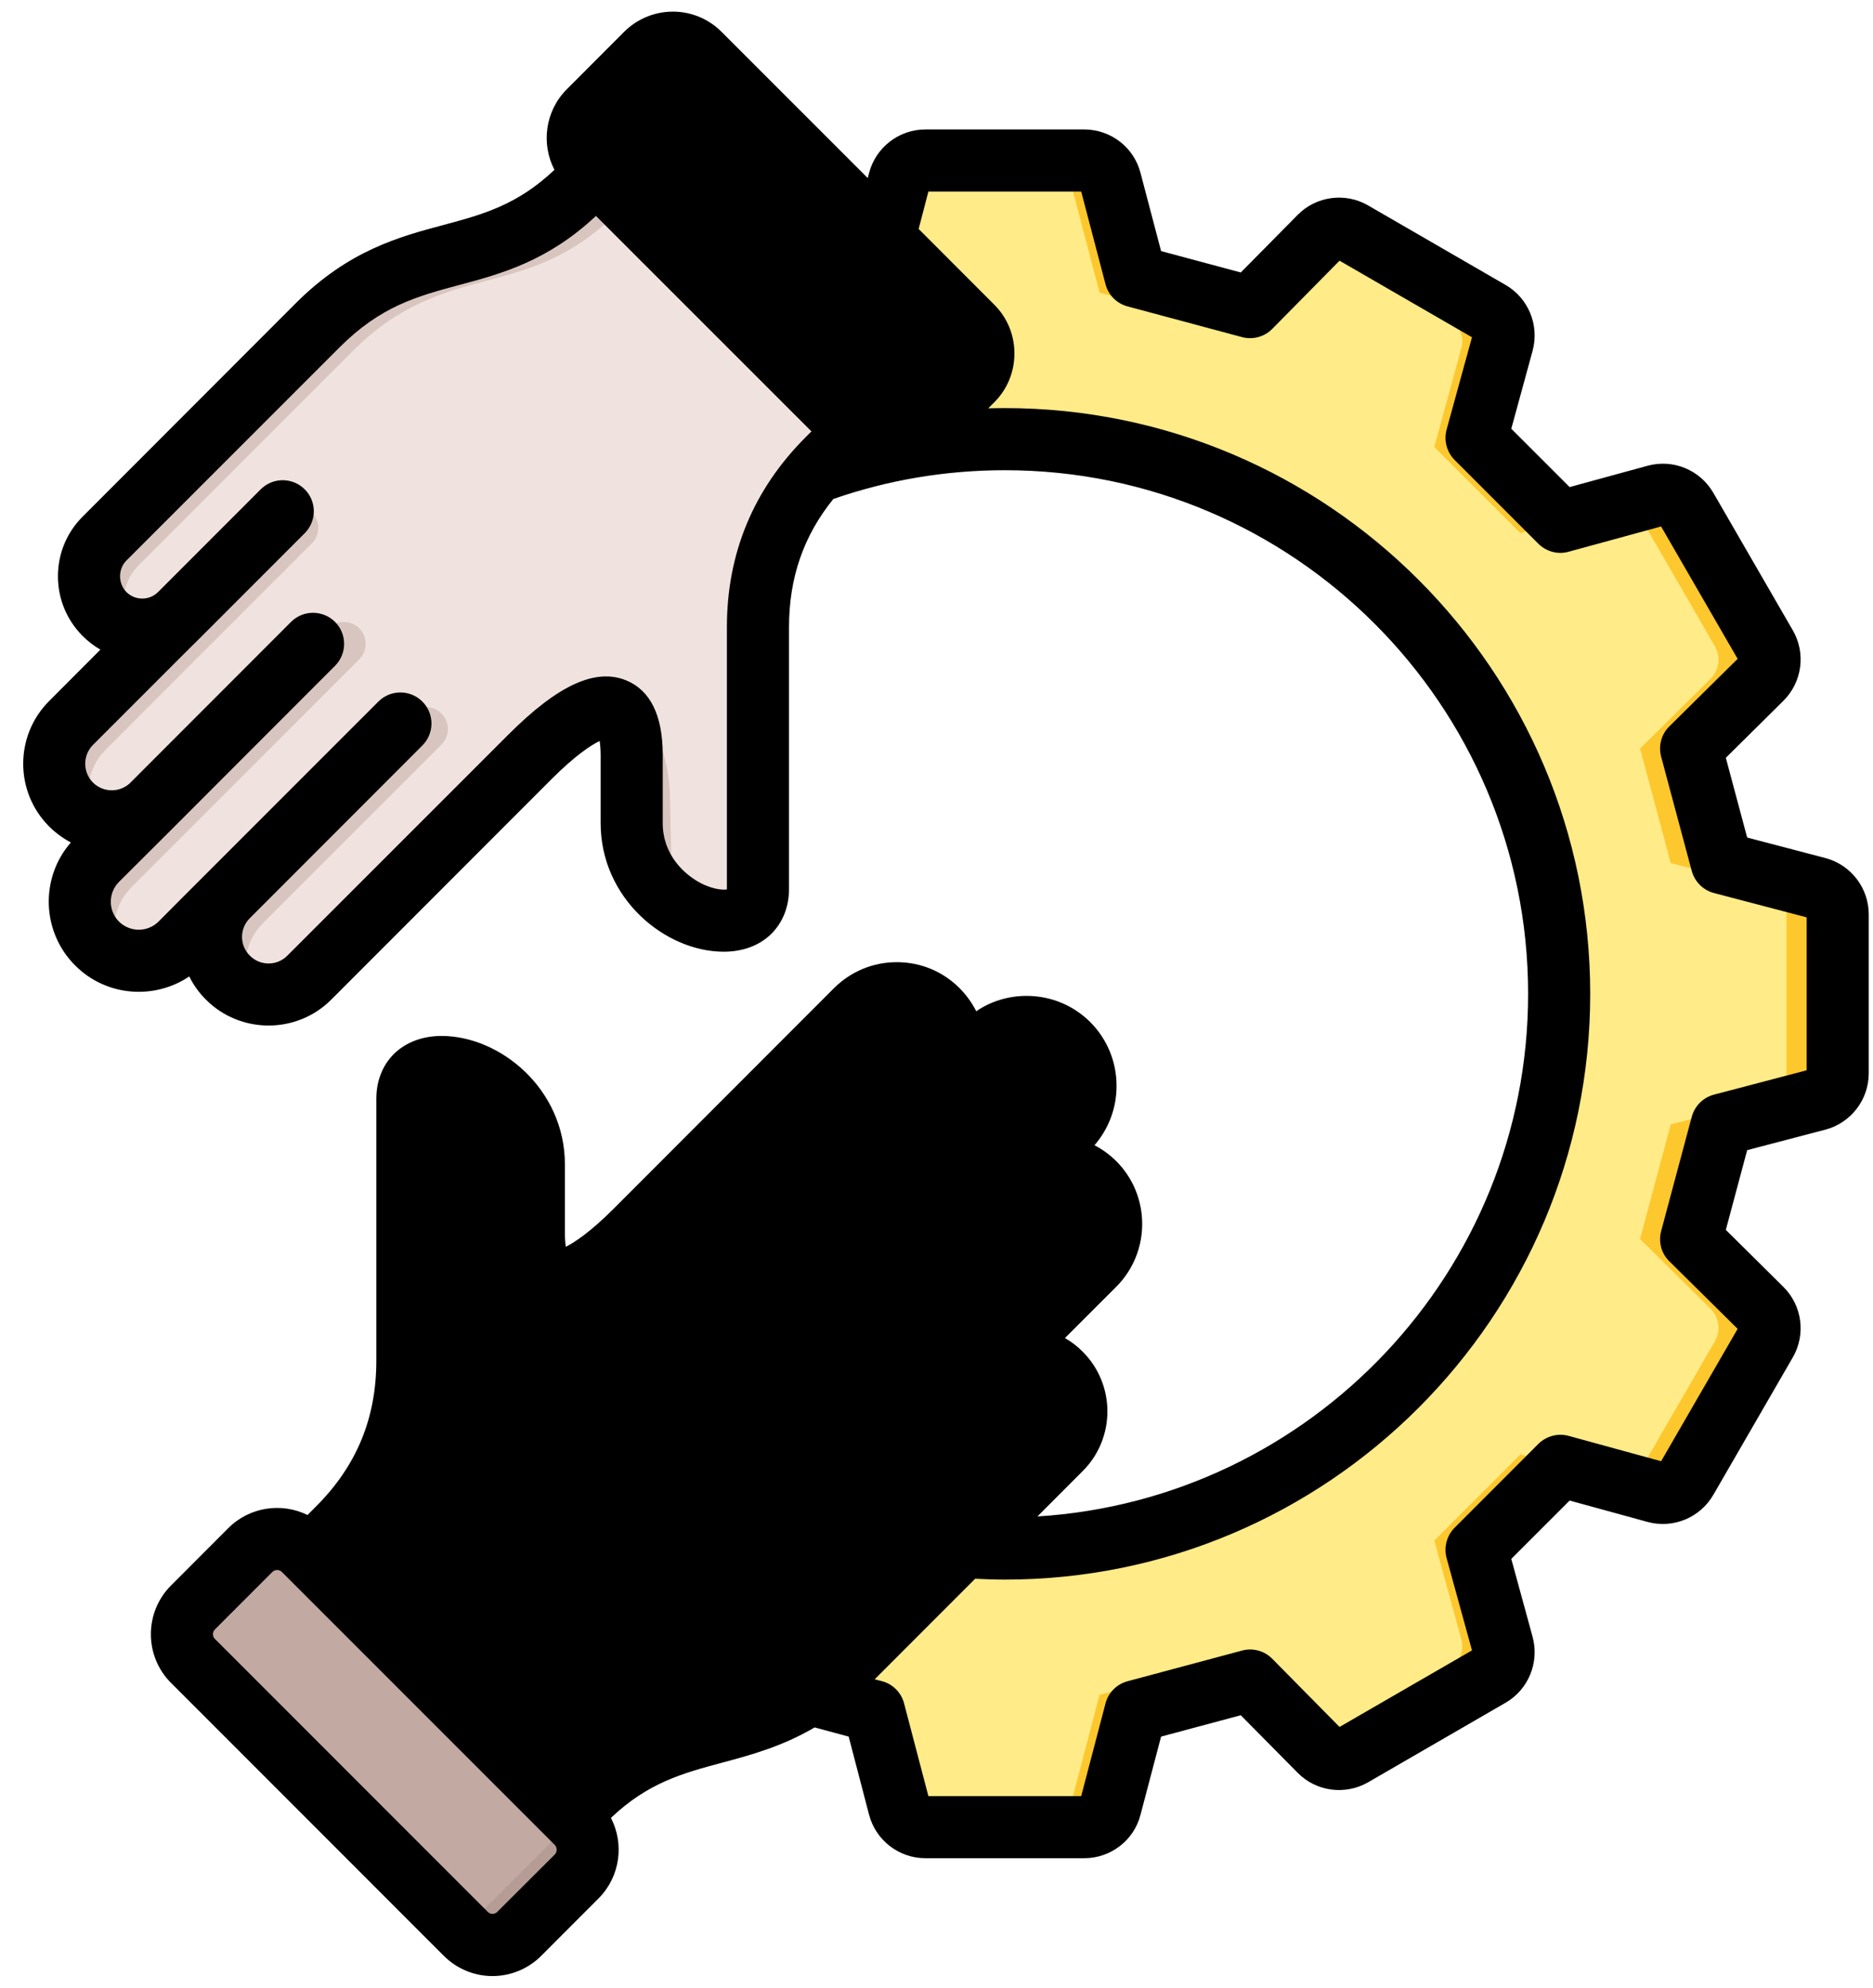 <svg width="66" height="70" viewBox="0 0 66 70" fill="none" xmlns="http://www.w3.org/2000/svg">
<path fillRule="evenodd" clip-rule="evenodd" d="M39.153 6.387L40.035 9.751L44.067 10.832L46.516 8.355C46.827 8.041 47.294 7.978 47.677 8.2L52.516 10.999C52.898 11.22 53.077 11.655 52.96 12.081L52.042 15.436L54.993 18.387L58.348 17.469C58.774 17.352 59.21 17.531 59.431 17.913L62.23 22.752C62.451 23.134 62.388 23.602 62.074 23.913L59.597 26.362L60.678 30.394L64.042 31.276C64.469 31.388 64.757 31.761 64.757 32.202V37.794C64.757 38.235 64.469 38.608 64.042 38.72L60.678 39.602L59.597 43.634L62.074 46.084C62.388 46.394 62.451 46.862 62.23 47.244L59.431 52.083C59.21 52.465 58.774 52.644 58.348 52.528L54.993 51.609L52.042 54.56L52.96 57.915C53.077 58.341 52.898 58.777 52.516 58.998L47.677 61.797C47.295 62.018 46.827 61.955 46.517 61.641L44.067 59.164L40.035 60.245L39.154 63.609C39.041 64.036 38.668 64.324 38.227 64.324H32.635C32.194 64.324 31.821 64.036 31.709 63.609L30.827 60.245L26.795 59.164L25.087 60.891V51.585C28.082 53.453 31.619 54.533 35.409 54.533C46.198 54.533 54.944 45.787 54.944 34.998C54.944 24.209 46.198 15.463 35.409 15.463C31.619 15.463 28.082 16.543 25.087 18.411V9.105L26.795 10.832L30.827 9.751L31.709 6.387C31.821 5.96 32.194 5.672 32.635 5.672H38.227C38.668 5.672 39.041 5.96 39.153 6.387Z" fill="#FDC72E"/>
<path fillRule="evenodd" clip-rule="evenodd" d="M46.38 8.493L51.046 11.192C51.428 11.413 51.607 11.849 51.491 12.274L50.542 15.74L53.577 18.775L57.433 17.719C57.505 17.755 57.57 17.816 57.626 17.913L60.425 22.752C60.646 23.134 60.584 23.602 60.27 23.913L57.793 26.362L58.873 30.394L62.238 31.276C62.665 31.387 62.953 31.761 62.953 32.202V37.794C62.953 38.235 62.665 38.608 62.238 38.72L58.873 39.602L57.793 43.634L60.27 46.083C60.584 46.394 60.646 46.861 60.425 47.244L57.626 52.083C57.57 52.18 57.505 52.241 57.433 52.277L53.577 51.221L50.542 54.256L51.491 57.721C51.607 58.147 51.428 58.583 51.047 58.804L46.38 61.503L43.363 58.453L38.745 59.69L37.718 63.609C37.607 64.034 37.235 64.322 36.796 64.324H32.635C32.194 64.324 31.821 64.036 31.709 63.609L30.827 60.245L25.771 58.89L25.087 59.581V51.585C28.082 53.453 31.619 54.533 35.409 54.533C46.198 54.533 54.944 45.787 54.944 34.998C54.944 24.209 46.198 15.463 35.409 15.463C31.619 15.463 28.082 16.543 25.087 18.411V10.415L25.771 11.106L30.827 9.751L31.709 6.387C31.821 5.96 32.194 5.672 32.635 5.672H36.792C37.233 5.672 37.606 5.96 37.718 6.387L38.746 10.306L43.363 11.543L46.38 8.493L46.38 8.493Z" fill="#FFEB87"/>
<path fillRule="evenodd" clip-rule="evenodd" d="M14.294 47.947V38.699C14.294 36.463 18.759 37.764 18.759 41.028V43.438C18.759 46.328 20.822 44.894 22.345 43.372L30.146 35.57C30.938 34.779 32.233 34.779 33.024 35.57C33.815 36.362 33.815 37.657 33.024 38.448L34.696 36.776C35.507 35.965 36.834 35.965 37.645 36.776C38.456 37.587 38.456 38.914 37.645 39.725L35.685 41.685C36.477 40.893 37.771 40.893 38.563 41.685C39.354 42.476 39.354 43.771 38.563 44.563L34.715 48.411C35.447 47.678 36.647 47.678 37.379 48.411C38.112 49.143 38.112 50.342 37.379 51.075L29.848 58.607C26.551 61.903 23.743 60.28 20.55 63.473L18.557 65.466L9.404 56.313L11.837 53.879C13.471 52.246 14.294 50.257 14.294 47.947V47.947Z" fill="#F0E3DF"/>
<path fillRule="evenodd" clip-rule="evenodd" d="M14.958 37.673C16.201 37.209 18.761 38.555 18.761 41.027V43.437C18.761 44.536 19.059 45.01 19.513 45.091C18.729 45.183 17.452 44.36 17.452 41.727L17.417 40.099C17.417 38.25 15.845 37.608 14.958 37.673Z" fill="#D9C5BF"/>
<path fillRule="evenodd" clip-rule="evenodd" d="M36.523 47.922C36.839 48.003 37.137 48.166 37.383 48.412C38.115 49.144 38.115 50.343 37.383 51.076L29.851 58.608C26.555 61.904 23.746 60.281 20.553 63.474L18.56 65.467L17.466 64.373L19.342 62.497C22.535 59.304 25.344 60.927 28.64 57.63L36.172 50.099C36.758 49.513 36.875 48.628 36.523 47.922V47.922Z" fill="#D9C5BF"/>
<path fillRule="evenodd" clip-rule="evenodd" d="M37.701 41.172C38.017 41.264 38.316 41.435 38.564 41.683C39.355 42.474 39.355 43.77 38.564 44.561L31.169 51.956C30.868 52.257 30.375 52.257 30.075 51.956C29.774 51.655 29.774 51.163 30.075 50.862L37.353 43.584C38.003 42.933 38.119 41.943 37.701 41.172Z" fill="#D9C5BF"/>
<path fillRule="evenodd" clip-rule="evenodd" d="M36.783 36.258C37.1 36.354 37.398 36.526 37.647 36.776C38.458 37.587 38.458 38.914 37.647 39.725L29.501 47.871C29.2 48.172 28.707 48.172 28.407 47.871C28.106 47.57 28.106 47.078 28.407 46.777L36.436 38.747C37.108 38.076 37.223 37.051 36.783 36.258L36.783 36.258Z" fill="#D9C5BF"/>
<path fillRule="evenodd" clip-rule="evenodd" d="M32.164 35.059C32.48 35.151 32.778 35.322 33.026 35.57C33.818 36.361 33.818 37.656 33.026 38.448L26.602 44.872C26.301 45.172 25.809 45.173 25.508 44.872C25.207 44.571 25.207 44.079 25.508 43.778L31.816 37.47C32.466 36.82 32.582 35.83 32.164 35.059Z" fill="#D9C5BF"/>
<path fillRule="evenodd" clip-rule="evenodd" d="M6.795 58.493L16.411 68.109C16.928 68.626 17.775 68.626 18.292 68.109L20.317 66.084C20.835 65.567 20.835 64.72 20.317 64.203L10.702 54.587C10.184 54.07 9.338 54.07 8.82 54.587L6.795 56.612C6.278 57.13 6.278 57.976 6.795 58.493Z" fill="#B59C94"/>
<path fillRule="evenodd" clip-rule="evenodd" d="M6.795 58.493L15.36 67.058C15.877 67.575 16.724 67.575 17.241 67.058L19.266 65.033C19.784 64.516 19.784 63.669 19.266 63.152L10.702 54.587C10.184 54.07 9.338 54.07 8.82 54.587L6.795 56.612C6.278 57.13 6.278 57.976 6.795 58.493V58.493Z" fill="#C2A9A1"/>
<path fillRule="evenodd" clip-rule="evenodd" d="M26.77 22.05V31.299C26.77 33.534 22.305 32.233 22.305 28.969V26.559C22.305 23.669 20.241 25.104 18.719 26.625L10.918 34.427C10.126 35.218 8.831 35.218 8.04 34.427C7.248 33.636 7.248 32.341 8.04 31.549L6.368 33.221C5.557 34.032 4.23 34.032 3.419 33.221C2.608 32.41 2.608 31.083 3.419 30.272L5.379 28.312C4.587 29.104 3.293 29.104 2.501 28.312C1.71 27.521 1.71 26.226 2.501 25.435L6.349 21.587C5.616 22.319 4.417 22.319 3.685 21.587C2.952 20.854 2.952 19.655 3.685 18.922L11.216 11.391C14.513 8.094 17.321 9.717 20.514 6.524L22.507 4.531L31.66 13.684L29.227 16.118C27.593 17.752 26.77 19.74 26.77 22.05Z" fill="#F0E3DF"/>
<path fillRule="evenodd" clip-rule="evenodd" d="M26.107 32.324C24.864 32.787 22.304 31.442 22.304 28.969V26.559C22.304 25.46 22.006 24.986 21.552 24.905C22.337 24.813 23.613 25.636 23.613 28.269L23.648 29.897C23.648 31.746 25.22 32.388 26.107 32.324Z" fill="#D9C5BF"/>
<path fillRule="evenodd" clip-rule="evenodd" d="M4.543 22.076C4.228 21.996 3.929 21.832 3.684 21.587C2.951 20.854 2.951 19.655 3.684 18.922L11.215 11.391C14.511 8.094 17.32 9.717 20.513 6.524L22.506 4.531L23.6 5.625L21.724 7.502C18.531 10.694 15.722 9.072 12.426 12.368L4.894 19.899C4.308 20.486 4.191 21.371 4.543 22.076L4.543 22.076Z" fill="#D9C5BF"/>
<path fillRule="evenodd" clip-rule="evenodd" d="M3.364 28.826C3.047 28.734 2.749 28.564 2.501 28.315C1.71 27.524 1.71 26.229 2.501 25.437L9.896 18.042C10.197 17.741 10.689 17.741 10.99 18.042C11.291 18.343 11.291 18.835 10.99 19.136L3.712 26.415C3.062 27.065 2.946 28.055 3.364 28.826Z" fill="#D9C5BF"/>
<path fillRule="evenodd" clip-rule="evenodd" d="M4.282 33.741C3.965 33.645 3.667 33.473 3.418 33.224C2.607 32.413 2.607 31.085 3.418 30.274L11.565 22.128C11.865 21.827 12.358 21.827 12.659 22.128C12.959 22.429 12.959 22.921 12.659 23.222L4.629 31.252C3.957 31.923 3.842 32.948 4.282 33.741Z" fill="#D9C5BF"/>
<path fillRule="evenodd" clip-rule="evenodd" d="M8.903 34.941C8.586 34.849 8.288 34.678 8.04 34.43C7.249 33.639 7.249 32.343 8.04 31.552L14.464 25.128C14.765 24.827 15.257 24.827 15.558 25.128C15.859 25.429 15.859 25.921 15.558 26.222L9.251 32.529C8.601 33.18 8.485 34.169 8.903 34.941Z" fill="#D9C5BF"/>
<path fillRule="evenodd" clip-rule="evenodd" d="M34.271 11.508L24.655 1.892C24.137 1.375 23.291 1.375 22.773 1.892L20.749 3.917C20.231 4.434 20.231 5.281 20.749 5.798L30.364 15.414C30.882 15.931 31.728 15.931 32.246 15.414L34.271 13.389C34.788 12.871 34.788 12.025 34.271 11.508Z" fill="#4EB1FC"/>
<path fillRule="evenodd" clip-rule="evenodd" d="M34.27 11.507L25.706 2.943C25.188 2.425 24.342 2.425 23.824 2.943L21.799 4.968C21.282 5.485 21.282 6.332 21.799 6.849L30.364 15.413C30.881 15.931 31.728 15.931 32.245 15.413L34.27 13.388C34.788 12.871 34.788 12.024 34.27 11.507L34.27 11.507Z" fill="#85CAFF"/>
<path fillRule="evenodd" clip-rule="evenodd" d="M63.662 37.694L60.399 38.55C60.017 38.649 59.72 38.946 59.615 39.325L58.534 43.36C58.435 43.739 58.54 44.144 58.824 44.42L61.23 46.799L58.534 51.461L55.277 50.569C54.895 50.465 54.493 50.573 54.209 50.85L51.256 53.804C50.979 54.082 50.874 54.487 50.973 54.867L51.869 58.123L47.202 60.819L44.829 58.416C44.552 58.137 44.144 58.026 43.768 58.129L39.734 59.209C39.352 59.311 39.055 59.608 38.956 59.988L38.099 63.254H32.714L31.857 59.988C31.758 59.608 31.461 59.311 31.085 59.209L30.822 59.141L34.362 55.6C34.711 55.617 35.06 55.63 35.41 55.63C46.78 55.63 56.035 46.375 56.035 35C56.035 23.625 46.78 14.372 35.41 14.372C35.212 14.372 35.014 14.375 34.823 14.38L35.041 14.163C35.495 13.706 35.746 13.098 35.746 12.448C35.746 11.799 35.495 11.192 35.041 10.735L32.371 8.063L32.714 6.746H38.099L38.956 10.012C39.055 10.392 39.352 10.69 39.734 10.791L43.768 11.873C44.144 11.974 44.553 11.864 44.829 11.585L47.202 9.181L51.869 11.878L50.973 15.135C50.874 15.513 50.979 15.92 51.256 16.197L54.209 19.15C54.493 19.429 54.895 19.536 55.27 19.432L58.533 18.541L61.23 23.203L58.824 25.581C58.54 25.857 58.435 26.263 58.533 26.641L59.614 30.676C59.72 31.056 60.017 31.352 60.399 31.451L63.662 32.307V37.694L63.662 37.694ZM24.876 59.966C26.366 59.567 27.645 59.223 29.095 57.773L36.609 50.261C36.906 49.96 36.906 49.451 36.609 49.151C36.458 49.004 36.267 48.922 36.056 48.922C35.845 48.922 35.647 49.003 35.502 49.148L35.495 49.151L31.877 52.769C31.666 52.983 31.382 53.09 31.105 53.09C30.822 53.09 30.545 52.983 30.334 52.769C29.906 52.343 29.906 51.649 30.334 51.223L34.441 47.112C34.441 47.111 34.443 47.11 34.447 47.109L37.79 43.765C37.961 43.59 38.06 43.355 38.06 43.103C38.06 42.851 37.961 42.618 37.79 42.442C37.427 42.077 36.827 42.077 36.465 42.442L30.809 48.1C30.591 48.314 30.314 48.421 30.038 48.421C29.754 48.421 29.477 48.314 29.26 48.1C28.831 47.673 28.831 46.981 29.26 46.553L34.916 40.896L35.68 40.136L36.873 38.942C37.058 38.757 37.157 38.508 37.157 38.245C37.157 37.98 37.058 37.732 36.873 37.547C36.689 37.363 36.438 37.261 36.175 37.261C35.911 37.261 35.667 37.363 35.482 37.547L34.487 38.536V38.537L27.731 45.294C27.52 45.507 27.236 45.615 26.959 45.615C26.676 45.615 26.399 45.507 26.182 45.294C25.76 44.867 25.76 44.174 26.182 43.747L32.266 37.666C32.437 37.491 32.536 37.256 32.536 37.006C32.536 36.754 32.437 36.519 32.266 36.344C32.088 36.169 31.85 36.072 31.6 36.072C31.349 36.072 31.119 36.17 30.941 36.344L23.163 44.125C21.403 45.879 20.084 46.486 18.997 46.036C18.146 45.685 17.718 44.803 17.718 43.418V41.014C17.718 39.847 16.894 39.215 16.544 38.998C16.03 38.682 15.615 38.652 15.45 38.679V47.914C15.45 50.515 14.521 52.767 12.682 54.606L12.477 54.809L20.064 62.397C21.765 60.801 23.413 60.357 24.876 59.966L24.876 59.966ZM19.55 65.311L17.52 67.335C17.434 67.425 17.276 67.425 17.19 67.335L16.927 67.072L7.797 57.943L7.573 57.72C7.481 57.628 7.481 57.475 7.573 57.385L9.597 55.361C9.643 55.315 9.702 55.292 9.768 55.292C9.827 55.292 9.887 55.315 9.933 55.361L19.55 64.975C19.636 65.066 19.636 65.219 19.55 65.311ZM25.614 22.085V31.323C25.45 31.35 25.034 31.319 24.52 31.003C24.171 30.785 23.353 30.153 23.353 28.987V26.582C23.353 25.198 22.918 24.317 22.075 23.965C20.987 23.515 19.662 24.123 17.909 25.876L10.124 33.657C9.761 34.023 9.168 34.023 8.805 33.657C8.436 33.293 8.436 32.7 8.805 32.334L14.883 26.254C15.311 25.826 15.311 25.135 14.883 24.707C14.454 24.28 13.762 24.28 13.334 24.707L6.419 31.62L5.589 32.454C5.2 32.839 4.58 32.839 4.191 32.454C3.809 32.071 3.809 31.445 4.191 31.06L6.004 29.253L11.805 23.449C12.233 23.021 12.233 22.329 11.805 21.901C11.376 21.475 10.684 21.475 10.256 21.901L4.6 27.559V27.561C4.231 27.924 3.644 27.923 3.275 27.559C2.912 27.194 2.912 26.6 3.275 26.235L6.498 23.013L7.118 22.398L10.737 18.779C11.165 18.351 11.165 17.659 10.737 17.232C10.308 16.805 9.616 16.805 9.188 17.232L5.569 20.852C5.259 21.156 4.765 21.156 4.455 20.852C4.31 20.703 4.231 20.507 4.231 20.295C4.231 20.084 4.31 19.887 4.455 19.74L11.97 12.228C13.42 10.778 14.705 10.433 16.188 10.035C17.652 9.644 19.3 9.2 21 7.604L28.594 15.193L28.39 15.396C26.55 17.235 25.614 19.485 25.614 22.086V22.085ZM21.521 4.691C21.429 4.782 21.429 4.934 21.521 5.026L31.132 14.641C31.224 14.732 31.376 14.732 31.468 14.641L33.492 12.616C33.551 12.56 33.558 12.495 33.558 12.448C33.558 12.403 33.551 12.338 33.492 12.281L23.881 2.666C23.835 2.621 23.769 2.598 23.709 2.598C23.65 2.598 23.591 2.621 23.545 2.666L21.521 4.691ZM64.321 30.218L61.566 29.496L60.814 26.689L62.838 24.685C63.504 24.029 63.642 23.006 63.174 22.198L60.373 17.355C59.905 16.549 58.956 16.156 58.053 16.404L55.31 17.154L53.254 15.1L54.005 12.355C54.249 11.456 53.86 10.503 53.056 10.037L48.211 7.236C47.407 6.768 46.378 6.905 45.726 7.569L43.722 9.596L40.914 8.843L40.189 6.091C39.958 5.189 39.141 4.559 38.205 4.559H32.608C31.679 4.559 30.861 5.189 30.624 6.091L30.578 6.271L25.423 1.119C24.48 0.174 22.945 0.174 21.995 1.119L19.972 3.145C19.207 3.911 19.062 5.067 19.537 5.981C18.225 7.223 17.019 7.55 15.628 7.923C14.059 8.342 12.286 8.817 10.42 10.681L2.912 18.194C2.352 18.753 2.042 19.499 2.042 20.295C2.042 21.09 2.352 21.837 2.912 22.398C3.103 22.589 3.314 22.751 3.538 22.879L1.732 24.689C0.513 25.906 0.513 27.888 1.732 29.107C1.963 29.338 2.227 29.526 2.497 29.67C1.409 30.915 1.462 32.816 2.648 34.001C3.736 35.093 5.43 35.222 6.67 34.388C6.815 34.686 7.012 34.962 7.256 35.204C7.863 35.814 8.667 36.117 9.464 36.117C10.262 36.117 11.066 35.814 11.673 35.204L19.451 27.424C20.268 26.607 20.828 26.24 21.132 26.095C21.145 26.207 21.165 26.365 21.165 26.583V28.987C21.165 31.656 23.452 33.517 25.502 33.517C26.122 33.517 26.662 33.334 27.071 32.988C27.539 32.588 27.803 31.992 27.803 31.31V22.085C27.803 20.348 28.317 18.865 29.365 17.573C31.303 16.901 33.333 16.56 35.41 16.56C45.574 16.56 53.847 24.832 53.847 35C53.847 44.782 46.194 52.809 36.557 53.406L38.152 51.808C39.312 50.649 39.312 48.764 38.152 47.604C37.967 47.414 37.75 47.253 37.526 47.123L39.338 45.313C40.551 44.095 40.551 42.114 39.338 40.896C39.101 40.663 38.844 40.476 38.567 40.332C39.068 39.755 39.345 39.021 39.345 38.245C39.345 37.394 39.015 36.597 38.422 36C37.822 35.402 37.025 35.073 36.174 35.073C35.535 35.073 34.915 35.261 34.401 35.614C34.249 35.315 34.052 35.04 33.808 34.797C33.221 34.209 32.437 33.885 31.6 33.885C30.769 33.885 29.985 34.209 29.391 34.797L21.613 42.579C20.796 43.395 20.235 43.763 19.939 43.908C19.919 43.795 19.906 43.637 19.906 43.418V41.014C19.906 38.345 17.619 36.484 15.562 36.484C14.949 36.484 14.409 36.667 13.993 37.014C13.525 37.413 13.261 38.009 13.261 38.69V47.914C13.261 49.942 12.569 51.625 11.132 53.058L10.836 53.355C9.933 52.91 8.805 53.061 8.047 53.814L6.024 55.839C5.081 56.784 5.081 58.322 6.024 59.266L6.248 59.489L15.377 68.619L15.641 68.882C16.115 69.355 16.735 69.592 17.355 69.592C17.974 69.592 18.594 69.355 19.069 68.882L21.092 66.857C21.857 66.091 22.002 64.934 21.527 64.022C22.839 62.779 24.052 62.452 25.443 62.078C26.451 61.808 27.552 61.513 28.706 60.836L29.905 61.159L30.624 63.911C30.861 64.813 31.678 65.442 32.608 65.442H38.205C39.141 65.442 39.958 64.813 40.189 63.911L40.914 61.159L43.722 60.407L45.726 62.433C46.378 63.096 47.4 63.233 48.211 62.767L53.056 59.965C53.86 59.499 54.249 58.545 54.005 57.646L53.254 54.901L55.31 52.846L58.052 53.598C58.955 53.844 59.905 53.453 60.373 52.646L63.174 47.804C63.642 46.994 63.504 45.973 62.838 45.317L60.814 43.313L61.566 40.506L64.321 39.784C65.218 39.548 65.85 38.731 65.85 37.799V32.203C65.85 31.27 65.218 30.454 64.321 30.218H64.321Z" fill="black"/>
</svg>
